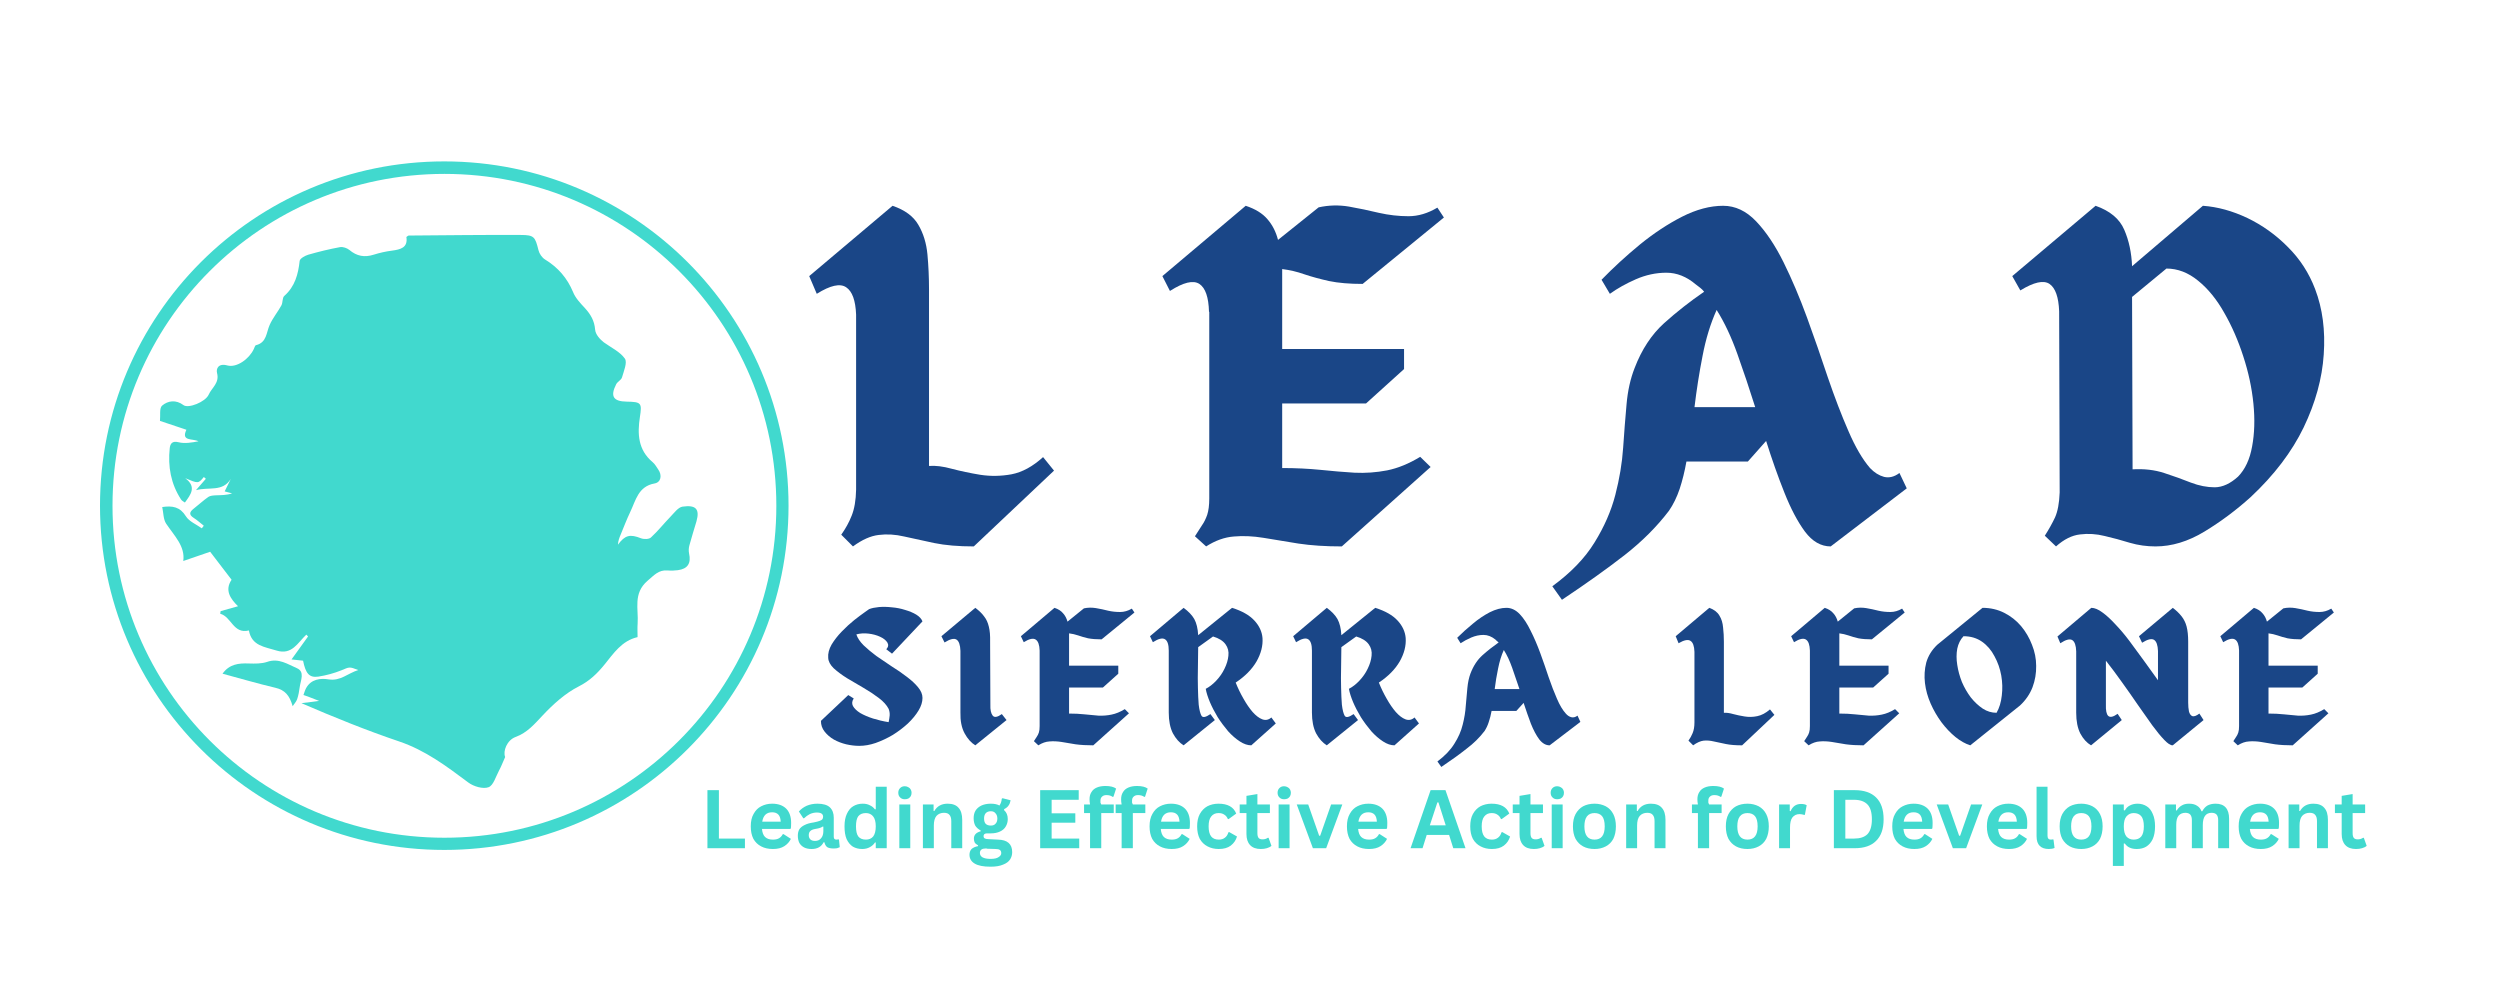<svg xmlns="http://www.w3.org/2000/svg" xmlns:xlink="http://www.w3.org/1999/xlink" width="200" zoomAndPan="magnify" viewBox="0 0 150 60" height="80" preserveAspectRatio="xMidYMid meet" version="1.2"><defs><clipPath id="be136e4dd9"><path d="M 9.531 14.086 L 42 14.086 L 42 47.41 L 9.531 47.41 Z M 9.531 14.086"></path></clipPath><clipPath id="e66ec25bf7"><path d="M 6 9.684 L 47.312 9.684 L 47.312 50.996 L 6 50.996 Z M 6 9.684"></path></clipPath><clipPath id="398dc5f4d5"><path d="M 26.656 9.684 C 15.246 9.684 6 18.93 6 30.34 C 6 41.746 15.246 50.996 26.656 50.996 C 38.062 50.996 47.312 41.746 47.312 30.34 C 47.312 18.93 38.062 9.684 26.656 9.684 Z M 26.656 9.684"></path></clipPath></defs><g id="e7e5cf2bd7"><g clip-rule="nonzero" clip-path="url(#be136e4dd9)"><path style="stroke:none;fill-rule:nonzero;fill:#41d9ce;fill-opacity:1;" d="M 18.184 39.641 L 17.492 39.566 L 18.484 38.188 L 18.379 38.078 C 17.863 38.562 17.516 39.324 16.586 39.031 C 15.879 38.809 15.102 38.758 14.934 37.828 C 13.996 38.059 13.887 37 13.211 36.824 C 13.219 36.773 13.227 36.719 13.238 36.668 L 14.281 36.375 C 13.836 35.938 13.461 35.422 13.895 34.785 C 13.496 34.266 13.117 33.77 12.609 33.105 L 10.996 33.66 C 11.121 32.781 10.461 32.152 9.973 31.426 C 9.793 31.16 9.809 30.762 9.734 30.422 C 10.348 30.332 10.805 30.41 11.156 30.98 C 11.352 31.293 11.785 31.465 12.109 31.699 L 12.227 31.543 C 12.027 31.387 11.84 31.211 11.629 31.078 C 11.324 30.887 11.363 30.723 11.617 30.523 C 11.914 30.293 12.191 30.031 12.5 29.816 C 12.621 29.734 12.805 29.727 12.961 29.719 C 13.277 29.707 13.598 29.715 13.926 29.602 L 13.48 29.484 L 13.848 28.734 C 13.348 29.535 12.547 29.199 11.758 29.41 L 12.352 28.727 L 12.23 28.621 C 11.898 29.02 11.898 29.02 11.113 28.691 C 11.812 29.211 11.449 29.668 11.094 30.152 C 11.023 30.098 10.914 30.051 10.863 29.969 C 10.25 29.027 10.066 27.988 10.184 26.891 C 10.215 26.621 10.332 26.438 10.715 26.535 C 11.086 26.629 11.5 26.555 11.91 26.477 C 11.551 26.297 10.848 26.496 11.184 25.785 L 9.598 25.254 C 9.633 24.945 9.551 24.484 9.727 24.336 C 10.078 24.039 10.555 23.965 11.012 24.309 C 11.297 24.523 12.324 24.121 12.523 23.676 C 12.703 23.266 13.18 22.98 13.023 22.383 C 12.957 22.129 13.098 21.777 13.637 21.926 C 14.207 22.082 14.961 21.527 15.23 20.938 C 15.27 20.859 15.301 20.723 15.359 20.711 C 16.012 20.551 15.973 19.953 16.18 19.496 C 16.363 19.082 16.664 18.723 16.883 18.324 C 16.977 18.152 16.93 17.863 17.059 17.754 C 17.699 17.188 17.891 16.457 17.98 15.652 C 18 15.508 18.301 15.34 18.5 15.281 C 19.125 15.102 19.762 14.945 20.402 14.828 C 20.578 14.797 20.82 14.883 20.961 14.996 C 21.406 15.371 21.871 15.457 22.422 15.281 C 22.781 15.168 23.145 15.086 23.516 15.039 C 24.031 14.969 24.484 14.863 24.383 14.219 C 24.457 14.172 24.484 14.137 24.516 14.133 C 26.758 14.117 29.004 14.086 31.246 14.098 C 32.055 14.098 32.109 14.215 32.309 15.012 C 32.359 15.223 32.523 15.461 32.703 15.57 C 33.484 16.047 34.035 16.684 34.387 17.531 C 34.531 17.887 34.824 18.195 35.094 18.484 C 35.434 18.859 35.664 19.238 35.707 19.773 C 35.73 20.074 36 20.359 36.227 20.539 C 36.664 20.855 37.199 21.102 37.492 21.516 C 37.652 21.746 37.426 22.27 37.32 22.645 C 37.273 22.805 37.047 22.898 36.969 23.059 C 36.602 23.781 36.797 24.086 37.605 24.098 C 38.484 24.113 38.523 24.18 38.395 25.016 C 38.238 26.027 38.281 26.996 39.156 27.727 C 39.297 27.844 39.391 28.02 39.496 28.172 C 39.738 28.516 39.66 28.941 39.273 29.008 C 38.289 29.184 38.148 30.027 37.812 30.723 C 37.602 31.164 37.426 31.625 37.238 32.082 C 37.156 32.273 37.086 32.465 37.078 32.68 C 37.5 32.105 37.801 32.035 38.461 32.297 C 38.633 32.363 38.938 32.359 39.055 32.25 C 39.477 31.863 39.832 31.41 40.23 31 C 40.453 30.773 40.688 30.438 40.953 30.398 C 41.746 30.285 41.996 30.535 41.789 31.277 C 41.648 31.762 41.492 32.238 41.363 32.723 C 41.32 32.883 41.312 33.047 41.344 33.207 C 41.477 33.793 41.266 34.133 40.672 34.211 C 40.469 34.238 40.262 34.246 40.059 34.227 C 39.516 34.18 39.246 34.516 38.855 34.844 C 37.969 35.605 38.32 36.535 38.258 37.414 C 38.238 37.676 38.254 37.938 38.254 38.227 C 37.305 38.445 36.816 39.203 36.266 39.879 C 35.832 40.41 35.383 40.852 34.727 41.184 C 33.918 41.594 33.195 42.25 32.562 42.922 C 32.07 43.445 31.637 43.961 30.934 44.219 C 30.414 44.41 30.168 45.07 30.309 45.422 C 30.16 45.754 30.07 46 29.945 46.227 C 29.75 46.586 29.605 47.133 29.309 47.234 C 28.977 47.355 28.418 47.188 28.102 46.953 C 26.797 45.977 25.52 45.016 23.941 44.484 C 21.98 43.82 20.059 43.043 18.086 42.191 L 19.148 42.055 C 18.969 41.984 18.781 41.91 18.598 41.84 C 18.469 41.793 18.336 41.746 18.207 41.699 C 18.258 41.566 18.293 41.426 18.359 41.301 C 18.656 40.742 19.23 40.684 19.715 40.762 C 20.43 40.879 20.855 40.402 21.496 40.203 C 20.945 39.984 20.961 40.023 20.492 40.215 C 20.039 40.398 19.574 40.523 19.094 40.598 C 18.555 40.672 18.34 40.414 18.184 39.641 Z M 18.184 39.641"></path></g><path style="stroke:none;fill-rule:nonzero;fill:#41d9ce;fill-opacity:1;" d="M 17.559 42.371 C 17.375 41.719 17.09 41.398 16.52 41.266 C 15.457 41.016 14.414 40.707 13.352 40.422 C 13.758 39.848 14.316 39.785 14.93 39.809 C 15.297 39.82 15.695 39.828 16.035 39.711 C 16.727 39.469 17.266 39.859 17.812 40.09 C 18.305 40.301 18.039 40.82 17.984 41.219 C 17.949 41.469 17.91 41.719 17.828 41.953 C 17.777 42.105 17.648 42.234 17.559 42.371 Z M 17.559 42.371"></path><g clip-rule="nonzero" clip-path="url(#e66ec25bf7)"><g clip-rule="nonzero" clip-path="url(#398dc5f4d5)"><path style="fill:none;stroke-width:3.556;stroke-linecap:butt;stroke-linejoin:miter;stroke:#41d9ce;stroke-opacity:1;stroke-miterlimit:4;" d="M 48.97 0.001 C 21.92 0.001 0 21.921 0 48.971 C 0 76.012 21.92 97.941 48.97 97.941 C 76.011 97.941 97.94 76.012 97.94 48.971 C 97.94 21.921 76.011 0.001 48.97 0.001 Z M 48.97 0.001" transform="matrix(0.422,0,0,0.422,6,9.683)"></path></g></g><g style="fill:#1a4687;fill-opacity:1;"><g transform="translate(49.225, 32.785)"><path style="stroke:none" d="M 13.359 -5.359 L 14.016 -4.547 L 9.203 0 C 8.285 0 7.492 -0.066 6.828 -0.203 C 6.16 -0.348 5.562 -0.477 5.031 -0.594 C 4.5 -0.719 3.988 -0.75 3.5 -0.688 C 3.02 -0.633 2.504 -0.406 1.953 0 L 1.25 -0.703 C 1.508 -1.066 1.719 -1.445 1.875 -1.844 C 2.039 -2.25 2.129 -2.77 2.141 -3.406 L 2.141 -13.906 C 2.109 -14.758 1.91 -15.305 1.547 -15.547 C 1.18 -15.797 0.594 -15.664 -0.219 -15.156 L -0.672 -16.219 L 4.328 -20.438 C 5.066 -20.188 5.582 -19.805 5.875 -19.297 C 6.176 -18.785 6.359 -18.191 6.422 -17.516 C 6.484 -16.836 6.516 -16.141 6.516 -15.422 L 6.516 -4.828 C 6.91 -4.859 7.367 -4.801 7.891 -4.656 C 8.41 -4.52 8.977 -4.398 9.594 -4.297 C 10.207 -4.203 10.832 -4.211 11.469 -4.328 C 12.113 -4.453 12.742 -4.797 13.359 -5.359 Z M 13.359 -5.359"></path></g></g><g style="fill:#1a4687;fill-opacity:1;"><g transform="translate(70.415, 32.785)"><path style="stroke:none" d="M 6.516 -4.703 C 7.336 -4.703 8.102 -4.664 8.812 -4.594 C 9.531 -4.52 10.211 -4.461 10.859 -4.422 C 11.516 -4.391 12.164 -4.438 12.812 -4.562 C 13.469 -4.695 14.129 -4.969 14.797 -5.375 L 15.422 -4.766 L 10.094 0 C 9.125 0 8.254 -0.055 7.484 -0.172 C 6.711 -0.297 6.016 -0.41 5.391 -0.516 C 4.766 -0.617 4.172 -0.645 3.609 -0.594 C 3.055 -0.551 2.504 -0.352 1.953 0 L 1.281 -0.609 C 1.445 -0.867 1.586 -1.086 1.703 -1.266 C 1.828 -1.441 1.93 -1.648 2.016 -1.891 C 2.098 -2.141 2.141 -2.469 2.141 -2.875 L 2.141 -14.078 L 2.125 -14.078 C 2.102 -14.953 1.91 -15.508 1.547 -15.75 C 1.18 -15.988 0.594 -15.848 -0.219 -15.328 L -0.672 -16.219 L 4.328 -20.438 C 4.898 -20.25 5.332 -19.984 5.625 -19.641 C 5.926 -19.297 6.141 -18.879 6.266 -18.391 L 8.703 -20.344 C 9.305 -20.477 9.91 -20.492 10.516 -20.391 C 11.117 -20.285 11.719 -20.16 12.312 -20.016 C 12.914 -19.879 13.508 -19.812 14.094 -19.812 C 14.676 -19.812 15.254 -19.984 15.828 -20.328 L 16.219 -19.734 L 11.344 -15.75 C 10.562 -15.75 9.891 -15.805 9.328 -15.922 C 8.773 -16.047 8.281 -16.18 7.844 -16.328 C 7.406 -16.484 6.961 -16.586 6.516 -16.641 L 6.516 -11.844 L 13.828 -11.844 L 13.828 -10.641 L 11.547 -8.578 L 6.516 -8.578 Z M 6.516 -4.703"></path></g></g><g style="fill:#1a4687;fill-opacity:1;"><g transform="translate(93.639, 32.785)"><path style="stroke:none" d="M 20.328 -4.406 L 20.766 -3.484 L 16.203 0 C 15.617 0 15.102 -0.297 14.656 -0.891 C 14.219 -1.484 13.805 -2.266 13.422 -3.234 C 13.035 -4.203 12.672 -5.234 12.328 -6.328 L 11.234 -5.094 L 7.547 -5.094 C 7.441 -4.5 7.305 -3.953 7.141 -3.453 C 6.973 -2.953 6.758 -2.516 6.5 -2.141 C 5.77 -1.18 4.883 -0.297 3.844 0.516 C 2.801 1.328 1.547 2.223 0.078 3.203 L -0.5 2.391 C 0.613 1.578 1.457 0.703 2.031 -0.234 C 2.613 -1.172 3.031 -2.125 3.281 -3.094 C 3.531 -4.062 3.688 -5.004 3.75 -5.922 C 3.812 -6.836 3.879 -7.703 3.953 -8.516 C 4.023 -9.336 4.188 -10.066 4.438 -10.703 C 4.863 -11.816 5.453 -12.711 6.203 -13.391 C 6.953 -14.066 7.754 -14.695 8.609 -15.281 C 8.535 -15.375 8.457 -15.453 8.375 -15.516 C 8.289 -15.578 8.203 -15.645 8.109 -15.719 C 7.555 -16.188 6.969 -16.422 6.344 -16.422 C 5.719 -16.422 5.109 -16.289 4.516 -16.031 C 3.922 -15.77 3.398 -15.477 2.953 -15.156 L 2.453 -16 C 3.16 -16.727 3.926 -17.43 4.75 -18.109 C 5.582 -18.785 6.426 -19.344 7.281 -19.781 C 8.145 -20.219 8.969 -20.438 9.75 -20.438 C 10.477 -20.438 11.141 -20.125 11.734 -19.5 C 12.328 -18.875 12.875 -18.055 13.375 -17.047 C 13.875 -16.035 14.344 -14.93 14.781 -13.734 C 15.219 -12.535 15.633 -11.336 16.031 -10.141 C 16.438 -8.953 16.848 -7.879 17.266 -6.922 C 17.68 -5.961 18.113 -5.223 18.562 -4.703 C 18.82 -4.43 19.102 -4.254 19.406 -4.172 C 19.719 -4.098 20.023 -4.176 20.328 -4.406 Z M 8.031 -8.359 L 11.672 -8.359 C 11.328 -9.453 10.973 -10.508 10.609 -11.531 C 10.242 -12.562 9.828 -13.445 9.359 -14.188 C 8.992 -13.375 8.711 -12.457 8.516 -11.438 C 8.316 -10.426 8.156 -9.398 8.031 -8.359 Z M 8.031 -8.359"></path></g></g><g style="fill:#1a4687;fill-opacity:1;"><g transform="translate(121.408, 32.785)"><path style="stroke:none" d="M 17.5 -15.438 C 17.945 -14.27 18.117 -12.961 18.016 -11.516 C 17.922 -10.078 17.52 -8.617 16.812 -7.141 C 16.102 -5.672 15.039 -4.273 13.625 -2.953 C 12.758 -2.172 11.836 -1.484 10.859 -0.891 C 9.879 -0.297 8.898 0 7.922 0 C 7.398 0 6.883 -0.07 6.375 -0.219 C 5.875 -0.375 5.375 -0.508 4.875 -0.625 C 4.375 -0.75 3.879 -0.781 3.391 -0.719 C 2.91 -0.664 2.43 -0.426 1.953 0 L 1.281 -0.641 C 1.52 -1.016 1.723 -1.379 1.891 -1.734 C 2.055 -2.098 2.148 -2.598 2.172 -3.234 L 2.141 -14.109 C 2.109 -14.961 1.914 -15.508 1.562 -15.75 C 1.207 -15.988 0.625 -15.859 -0.188 -15.359 L -0.672 -16.219 L 4.328 -20.438 C 5.191 -20.133 5.766 -19.656 6.047 -19 C 6.328 -18.352 6.484 -17.625 6.516 -16.812 L 10.766 -20.438 C 11.648 -20.375 12.539 -20.129 13.438 -19.703 C 14.332 -19.273 15.141 -18.695 15.859 -17.969 C 16.586 -17.25 17.133 -16.406 17.5 -15.438 Z M 12.875 -4.188 C 13.301 -4.625 13.582 -5.227 13.719 -6 C 13.863 -6.77 13.891 -7.625 13.797 -8.562 C 13.703 -9.508 13.5 -10.457 13.188 -11.406 C 12.883 -12.352 12.504 -13.223 12.047 -14.016 C 11.598 -14.816 11.078 -15.457 10.484 -15.938 C 9.891 -16.426 9.254 -16.672 8.578 -16.672 L 6.516 -14.969 L 6.547 -4.625 C 7.234 -4.664 7.863 -4.594 8.438 -4.406 C 9.02 -4.219 9.555 -4.023 10.047 -3.828 C 10.535 -3.641 11.016 -3.547 11.484 -3.547 C 11.953 -3.555 12.414 -3.77 12.875 -4.188 Z M 12.875 -4.188"></path></g></g><g style="fill:#1a4687;fill-opacity:1;"><g transform="translate(147.649, 32.785)"><path style="stroke:none" d=""></path></g></g><g style="fill:#1a4687;fill-opacity:1;"><g transform="translate(49.115, 44.72)"><path style="stroke:none" d="M 2.266 -6.656 C 2.336 -6.438 2.484 -6.219 2.703 -6 C 2.922 -5.789 3.176 -5.578 3.469 -5.359 C 3.77 -5.148 4.078 -4.941 4.391 -4.734 C 4.711 -4.535 5.016 -4.328 5.297 -4.109 C 5.578 -3.898 5.801 -3.691 5.969 -3.484 C 6.145 -3.273 6.234 -3.062 6.234 -2.844 C 6.234 -2.602 6.156 -2.352 6 -2.094 C 5.844 -1.832 5.629 -1.57 5.359 -1.312 C 5.086 -1.062 4.785 -0.832 4.453 -0.625 C 4.117 -0.426 3.773 -0.266 3.422 -0.141 C 3.078 -0.023 2.75 0.031 2.438 0.031 C 2.188 0.031 1.926 0 1.656 -0.062 C 1.395 -0.125 1.148 -0.219 0.922 -0.344 C 0.691 -0.477 0.504 -0.641 0.359 -0.828 C 0.211 -1.016 0.141 -1.227 0.141 -1.469 L 1.781 -3.016 L 2.109 -2.812 C 2.004 -2.656 1.988 -2.504 2.062 -2.359 C 2.145 -2.211 2.289 -2.07 2.5 -1.938 C 2.719 -1.812 2.973 -1.703 3.266 -1.609 C 3.566 -1.516 3.879 -1.441 4.203 -1.391 C 4.234 -1.535 4.254 -1.672 4.266 -1.797 C 4.273 -1.93 4.254 -2.062 4.203 -2.188 C 4.086 -2.414 3.891 -2.633 3.609 -2.844 C 3.336 -3.051 3.031 -3.254 2.688 -3.453 C 2.352 -3.648 2.023 -3.844 1.703 -4.031 C 1.391 -4.227 1.125 -4.426 0.906 -4.625 C 0.695 -4.832 0.586 -5.039 0.578 -5.25 C 0.555 -5.508 0.625 -5.773 0.781 -6.047 C 0.945 -6.316 1.148 -6.578 1.391 -6.828 C 1.641 -7.086 1.891 -7.316 2.141 -7.516 C 2.391 -7.711 2.598 -7.867 2.766 -7.984 C 2.941 -8.109 3.031 -8.172 3.031 -8.172 C 3.188 -8.234 3.383 -8.273 3.625 -8.297 C 3.863 -8.316 4.117 -8.312 4.391 -8.281 C 4.672 -8.258 4.938 -8.207 5.188 -8.125 C 5.445 -8.051 5.672 -7.957 5.859 -7.844 C 6.047 -7.727 6.172 -7.594 6.234 -7.438 L 4.406 -5.5 L 4.062 -5.766 C 4.188 -5.898 4.207 -6.035 4.125 -6.172 C 4.039 -6.305 3.895 -6.422 3.688 -6.516 C 3.488 -6.609 3.258 -6.672 3 -6.703 C 2.738 -6.734 2.492 -6.719 2.266 -6.656 Z M 2.266 -6.656"></path></g></g><g style="fill:#1a4687;fill-opacity:1;"><g transform="translate(56.751, 44.72)"><path style="stroke:none" d="M 3.359 -1.875 L 3.641 -1.516 L 1.766 0 C 1.516 -0.156 1.301 -0.395 1.125 -0.719 C 0.945 -1.051 0.863 -1.469 0.875 -1.969 L 0.875 -5.672 C 0.863 -6.023 0.785 -6.25 0.641 -6.344 C 0.492 -6.438 0.254 -6.379 -0.078 -6.172 L -0.266 -6.547 L 1.766 -8.25 C 1.992 -8.082 2.172 -7.91 2.297 -7.734 C 2.43 -7.566 2.523 -7.363 2.578 -7.125 C 2.641 -6.883 2.664 -6.582 2.656 -6.219 L 2.672 -2.438 C 2.66 -2.133 2.707 -1.914 2.812 -1.781 C 2.914 -1.656 3.098 -1.688 3.359 -1.875 Z M 3.359 -1.875"></path></g></g><g style="fill:#1a4687;fill-opacity:1;"><g transform="translate(61.519, 44.72)"><path style="stroke:none" d="M 2.625 -1.906 C 2.957 -1.906 3.27 -1.891 3.562 -1.859 C 3.852 -1.828 4.129 -1.801 4.391 -1.781 C 4.648 -1.77 4.91 -1.789 5.172 -1.844 C 5.43 -1.895 5.695 -2.004 5.969 -2.172 L 6.219 -1.922 L 4.078 0 C 3.68 0 3.328 -0.02 3.016 -0.062 C 2.703 -0.113 2.422 -0.16 2.172 -0.203 C 1.922 -0.242 1.68 -0.254 1.453 -0.234 C 1.234 -0.223 1.008 -0.145 0.781 0 L 0.516 -0.25 C 0.586 -0.352 0.645 -0.441 0.688 -0.516 C 0.738 -0.586 0.781 -0.672 0.812 -0.766 C 0.844 -0.859 0.859 -0.988 0.859 -1.156 L 0.859 -5.688 C 0.848 -6.031 0.77 -6.25 0.625 -6.344 C 0.477 -6.445 0.238 -6.395 -0.094 -6.188 L -0.266 -6.547 L 1.75 -8.25 C 1.977 -8.176 2.148 -8.066 2.266 -7.922 C 2.391 -7.785 2.477 -7.617 2.531 -7.422 L 3.516 -8.219 C 3.754 -8.27 3.992 -8.273 4.234 -8.234 C 4.484 -8.191 4.727 -8.141 4.969 -8.078 C 5.207 -8.023 5.445 -8 5.688 -8 C 5.926 -8 6.16 -8.066 6.391 -8.203 L 6.547 -7.969 L 4.578 -6.359 C 4.266 -6.359 3.992 -6.379 3.766 -6.422 C 3.547 -6.473 3.348 -6.531 3.172 -6.594 C 2.992 -6.656 2.812 -6.695 2.625 -6.719 L 2.625 -4.781 L 5.578 -4.781 L 5.578 -4.297 L 4.656 -3.469 L 2.625 -3.469 Z M 2.625 -1.906"></path></g></g><g style="fill:#1a4687;fill-opacity:1;"><g transform="translate(69.266, 44.72)"><path style="stroke:none" d="M 7.016 -1.672 L 7.281 -1.312 L 5.812 0 C 5.594 0 5.363 -0.078 5.125 -0.234 C 4.883 -0.391 4.648 -0.594 4.422 -0.844 C 4.203 -1.102 3.992 -1.383 3.797 -1.688 C 3.609 -2 3.453 -2.301 3.328 -2.594 C 3.203 -2.895 3.117 -3.16 3.078 -3.391 C 3.297 -3.504 3.504 -3.664 3.703 -3.875 C 3.91 -4.094 4.078 -4.332 4.203 -4.594 C 4.336 -4.863 4.414 -5.125 4.438 -5.375 C 4.469 -5.633 4.41 -5.863 4.266 -6.062 C 4.117 -6.27 3.867 -6.426 3.516 -6.531 L 2.625 -5.891 C 2.625 -5.504 2.617 -5.098 2.609 -4.672 C 2.598 -4.242 2.598 -3.836 2.609 -3.453 C 2.617 -3.066 2.633 -2.727 2.656 -2.438 C 2.695 -2.113 2.754 -1.891 2.828 -1.766 C 2.91 -1.648 3.086 -1.688 3.359 -1.875 L 3.625 -1.516 L 1.75 0 C 1.5 -0.156 1.285 -0.395 1.109 -0.719 C 0.941 -1.051 0.859 -1.469 0.859 -1.969 L 0.859 -5.688 C 0.859 -6.039 0.785 -6.266 0.641 -6.359 C 0.492 -6.461 0.25 -6.406 -0.094 -6.188 L -0.266 -6.547 L 1.75 -8.25 C 2.039 -8.039 2.254 -7.816 2.391 -7.578 C 2.523 -7.336 2.602 -7.016 2.625 -6.609 L 4.656 -8.25 C 5.258 -8.062 5.707 -7.805 6 -7.484 C 6.289 -7.172 6.453 -6.82 6.484 -6.438 C 6.516 -5.977 6.395 -5.508 6.125 -5.031 C 5.852 -4.562 5.438 -4.141 4.875 -3.766 C 5.008 -3.43 5.164 -3.109 5.344 -2.797 C 5.52 -2.484 5.703 -2.219 5.891 -2 C 6.086 -1.781 6.281 -1.633 6.469 -1.562 C 6.664 -1.488 6.848 -1.523 7.016 -1.672 Z M 7.016 -1.672"></path></g></g><g style="fill:#1a4687;fill-opacity:1;"><g transform="translate(77.857, 44.72)"><path style="stroke:none" d="M 7.016 -1.672 L 7.281 -1.312 L 5.812 0 C 5.594 0 5.363 -0.078 5.125 -0.234 C 4.883 -0.391 4.648 -0.594 4.422 -0.844 C 4.203 -1.102 3.992 -1.383 3.797 -1.688 C 3.609 -2 3.453 -2.301 3.328 -2.594 C 3.203 -2.895 3.117 -3.16 3.078 -3.391 C 3.297 -3.504 3.504 -3.664 3.703 -3.875 C 3.91 -4.094 4.078 -4.332 4.203 -4.594 C 4.336 -4.863 4.414 -5.125 4.438 -5.375 C 4.469 -5.633 4.41 -5.863 4.266 -6.062 C 4.117 -6.27 3.867 -6.426 3.516 -6.531 L 2.625 -5.891 C 2.625 -5.504 2.617 -5.098 2.609 -4.672 C 2.598 -4.242 2.598 -3.836 2.609 -3.453 C 2.617 -3.066 2.633 -2.727 2.656 -2.438 C 2.695 -2.113 2.754 -1.891 2.828 -1.766 C 2.91 -1.648 3.086 -1.688 3.359 -1.875 L 3.625 -1.516 L 1.75 0 C 1.5 -0.156 1.285 -0.395 1.109 -0.719 C 0.941 -1.051 0.859 -1.469 0.859 -1.969 L 0.859 -5.688 C 0.859 -6.039 0.785 -6.266 0.641 -6.359 C 0.492 -6.461 0.25 -6.406 -0.094 -6.188 L -0.266 -6.547 L 1.75 -8.25 C 2.039 -8.039 2.254 -7.816 2.391 -7.578 C 2.523 -7.336 2.602 -7.016 2.625 -6.609 L 4.656 -8.25 C 5.258 -8.062 5.707 -7.805 6 -7.484 C 6.289 -7.172 6.453 -6.82 6.484 -6.438 C 6.516 -5.977 6.395 -5.508 6.125 -5.031 C 5.852 -4.562 5.438 -4.141 4.875 -3.766 C 5.008 -3.43 5.164 -3.109 5.344 -2.797 C 5.52 -2.484 5.703 -2.219 5.891 -2 C 6.086 -1.781 6.281 -1.633 6.469 -1.562 C 6.664 -1.488 6.848 -1.523 7.016 -1.672 Z M 7.016 -1.672"></path></g></g><g style="fill:#1a4687;fill-opacity:1;"><g transform="translate(86.448, 44.72)"><path style="stroke:none" d="M 8.203 -1.781 L 8.375 -1.406 L 6.531 0 C 6.301 0 6.094 -0.117 5.906 -0.359 C 5.727 -0.598 5.562 -0.91 5.406 -1.297 C 5.258 -1.691 5.113 -2.109 4.969 -2.547 L 4.531 -2.062 L 3.047 -2.062 C 3.004 -1.82 2.945 -1.598 2.875 -1.391 C 2.812 -1.191 2.727 -1.016 2.625 -0.859 C 2.332 -0.473 1.973 -0.117 1.547 0.203 C 1.129 0.535 0.625 0.898 0.031 1.297 L -0.203 0.969 C 0.242 0.633 0.582 0.281 0.812 -0.094 C 1.051 -0.469 1.219 -0.848 1.312 -1.234 C 1.414 -1.629 1.477 -2.016 1.5 -2.391 C 1.531 -2.766 1.562 -3.113 1.594 -3.438 C 1.625 -3.77 1.688 -4.062 1.781 -4.312 C 1.957 -4.77 2.195 -5.133 2.5 -5.406 C 2.801 -5.676 3.125 -5.93 3.469 -6.172 C 3.445 -6.203 3.414 -6.227 3.375 -6.25 C 3.344 -6.281 3.312 -6.312 3.281 -6.344 C 3.051 -6.531 2.812 -6.625 2.562 -6.625 C 2.312 -6.625 2.066 -6.57 1.828 -6.469 C 1.586 -6.363 1.375 -6.25 1.188 -6.125 L 0.984 -6.453 C 1.273 -6.742 1.586 -7.023 1.922 -7.297 C 2.254 -7.578 2.594 -7.805 2.938 -7.984 C 3.289 -8.16 3.625 -8.25 3.938 -8.25 C 4.227 -8.25 4.492 -8.125 4.734 -7.875 C 4.973 -7.625 5.191 -7.289 5.391 -6.875 C 5.598 -6.469 5.789 -6.02 5.969 -5.531 C 6.145 -5.051 6.312 -4.57 6.469 -4.094 C 6.633 -3.613 6.801 -3.18 6.969 -2.797 C 7.133 -2.41 7.312 -2.113 7.5 -1.906 C 7.602 -1.789 7.711 -1.719 7.828 -1.688 C 7.953 -1.656 8.078 -1.688 8.203 -1.781 Z M 3.234 -3.375 L 4.719 -3.375 C 4.57 -3.812 4.426 -4.238 4.281 -4.656 C 4.133 -5.07 3.969 -5.426 3.781 -5.719 C 3.633 -5.395 3.52 -5.023 3.438 -4.609 C 3.352 -4.203 3.285 -3.789 3.234 -3.375 Z M 3.234 -3.375"></path></g></g><g style="fill:#1a4687;fill-opacity:1;"><g transform="translate(96.028, 44.72)"><path style="stroke:none" d=""></path></g></g><g style="fill:#1a4687;fill-opacity:1;"><g transform="translate(100.808, 44.72)"><path style="stroke:none" d="M 5.391 -2.156 L 5.656 -1.828 L 3.719 0 C 3.344 0 3.02 -0.023 2.75 -0.078 C 2.477 -0.141 2.234 -0.191 2.016 -0.234 C 1.805 -0.285 1.602 -0.301 1.406 -0.281 C 1.219 -0.258 1.008 -0.164 0.781 0 L 0.5 -0.281 C 0.602 -0.426 0.688 -0.578 0.75 -0.734 C 0.82 -0.898 0.859 -1.113 0.859 -1.375 L 0.859 -5.609 C 0.848 -5.953 0.77 -6.172 0.625 -6.266 C 0.477 -6.367 0.238 -6.32 -0.094 -6.125 L -0.266 -6.547 L 1.75 -8.25 C 2.039 -8.145 2.242 -7.988 2.359 -7.781 C 2.484 -7.582 2.555 -7.344 2.578 -7.062 C 2.609 -6.789 2.625 -6.508 2.625 -6.219 L 2.625 -1.953 C 2.789 -1.961 2.977 -1.938 3.188 -1.875 C 3.395 -1.82 3.617 -1.773 3.859 -1.734 C 4.109 -1.691 4.363 -1.695 4.625 -1.75 C 4.883 -1.801 5.141 -1.938 5.391 -2.156 Z M 5.391 -2.156"></path></g></g><g style="fill:#1a4687;fill-opacity:1;"><g transform="translate(107.735, 44.72)"><path style="stroke:none" d="M 2.625 -1.906 C 2.957 -1.906 3.27 -1.891 3.562 -1.859 C 3.852 -1.828 4.129 -1.801 4.391 -1.781 C 4.648 -1.77 4.91 -1.789 5.172 -1.844 C 5.43 -1.895 5.695 -2.004 5.969 -2.172 L 6.219 -1.922 L 4.078 0 C 3.68 0 3.328 -0.02 3.016 -0.062 C 2.703 -0.113 2.422 -0.16 2.172 -0.203 C 1.922 -0.242 1.68 -0.254 1.453 -0.234 C 1.234 -0.223 1.008 -0.145 0.781 0 L 0.516 -0.25 C 0.586 -0.352 0.645 -0.441 0.688 -0.516 C 0.738 -0.586 0.781 -0.672 0.812 -0.766 C 0.844 -0.859 0.859 -0.988 0.859 -1.156 L 0.859 -5.688 C 0.848 -6.031 0.77 -6.25 0.625 -6.344 C 0.477 -6.445 0.238 -6.395 -0.094 -6.188 L -0.266 -6.547 L 1.75 -8.25 C 1.977 -8.176 2.148 -8.066 2.266 -7.922 C 2.391 -7.785 2.477 -7.617 2.531 -7.422 L 3.516 -8.219 C 3.754 -8.27 3.992 -8.273 4.234 -8.234 C 4.484 -8.191 4.727 -8.141 4.969 -8.078 C 5.207 -8.023 5.445 -8 5.688 -8 C 5.926 -8 6.16 -8.066 6.391 -8.203 L 6.547 -7.969 L 4.578 -6.359 C 4.266 -6.359 3.992 -6.379 3.766 -6.422 C 3.547 -6.473 3.348 -6.531 3.172 -6.594 C 2.992 -6.656 2.812 -6.695 2.625 -6.719 L 2.625 -4.781 L 5.578 -4.781 L 5.578 -4.297 L 4.656 -3.469 L 2.625 -3.469 Z M 2.625 -1.906"></path></g></g><g style="fill:#1a4687;fill-opacity:1;"><g transform="translate(115.482, 44.72)"><path style="stroke:none" d="M 3.469 -8.25 C 3.945 -8.25 4.379 -8.148 4.766 -7.953 C 5.16 -7.754 5.5 -7.488 5.781 -7.156 C 6.062 -6.82 6.281 -6.445 6.438 -6.031 C 6.602 -5.625 6.688 -5.203 6.688 -4.766 C 6.695 -4.328 6.625 -3.898 6.469 -3.484 C 6.312 -3.078 6.062 -2.711 5.719 -2.391 L 2.734 0 C 2.441 -0.094 2.145 -0.258 1.844 -0.5 C 1.539 -0.75 1.258 -1.047 1 -1.391 C 0.75 -1.734 0.535 -2.102 0.359 -2.5 C 0.18 -2.906 0.066 -3.316 0.016 -3.734 C -0.035 -4.16 -0.008 -4.57 0.094 -4.969 C 0.207 -5.363 0.426 -5.719 0.75 -6.031 Z M 4.312 -1.953 C 4.477 -2.242 4.582 -2.586 4.625 -2.984 C 4.676 -3.379 4.664 -3.781 4.594 -4.188 C 4.52 -4.602 4.383 -4.988 4.188 -5.344 C 4 -5.707 3.75 -6 3.438 -6.219 C 3.125 -6.438 2.754 -6.547 2.328 -6.547 C 2.141 -6.348 2.016 -6.098 1.953 -5.797 C 1.898 -5.492 1.898 -5.172 1.953 -4.828 C 2.004 -4.484 2.098 -4.141 2.234 -3.797 C 2.379 -3.461 2.555 -3.156 2.766 -2.875 C 2.984 -2.602 3.223 -2.379 3.484 -2.203 C 3.742 -2.035 4.02 -1.953 4.312 -1.953 Z M 4.312 -1.953"></path></g></g><g style="fill:#1a4687;fill-opacity:1;"><g transform="translate(123.713, 44.72)"><path style="stroke:none" d="M 8.5 -1.516 L 6.672 -0.016 L 6.641 0 C 6.516 0 6.348 -0.109 6.141 -0.328 C 5.93 -0.547 5.691 -0.836 5.422 -1.203 C 5.16 -1.566 4.875 -1.973 4.562 -2.422 C 4.258 -2.867 3.941 -3.32 3.609 -3.781 C 3.285 -4.238 2.961 -4.672 2.641 -5.078 L 2.641 -2.438 C 2.629 -2.094 2.676 -1.867 2.781 -1.766 C 2.895 -1.66 3.082 -1.703 3.344 -1.891 L 3.594 -1.516 L 1.75 0 C 1.5 -0.145 1.285 -0.379 1.109 -0.703 C 0.941 -1.035 0.859 -1.453 0.859 -1.953 L 0.859 -5.641 C 0.848 -5.992 0.77 -6.219 0.625 -6.312 C 0.477 -6.406 0.238 -6.344 -0.094 -6.125 L -0.266 -6.531 L 1.766 -8.25 C 1.961 -8.25 2.188 -8.156 2.438 -7.969 C 2.688 -7.789 2.945 -7.551 3.219 -7.25 C 3.5 -6.957 3.781 -6.625 4.062 -6.25 C 4.344 -5.875 4.629 -5.484 4.922 -5.078 C 5.211 -4.68 5.492 -4.289 5.766 -3.906 L 5.766 -5.656 C 5.754 -6.008 5.676 -6.234 5.531 -6.328 C 5.383 -6.422 5.145 -6.363 4.812 -6.156 L 4.625 -6.547 L 6.656 -8.25 C 6.875 -8.082 7.051 -7.91 7.188 -7.734 C 7.32 -7.566 7.422 -7.363 7.484 -7.125 C 7.547 -6.883 7.578 -6.582 7.578 -6.219 L 7.578 -2.562 C 7.578 -2.363 7.594 -2.188 7.625 -2.031 C 7.664 -1.883 7.734 -1.789 7.828 -1.75 C 7.93 -1.719 8.07 -1.77 8.25 -1.906 Z M 8.5 -1.516"></path></g></g><g style="fill:#1a4687;fill-opacity:1;"><g transform="translate(133.485, 44.72)"><path style="stroke:none" d="M 2.625 -1.906 C 2.957 -1.906 3.27 -1.891 3.562 -1.859 C 3.852 -1.828 4.129 -1.801 4.391 -1.781 C 4.648 -1.77 4.91 -1.789 5.172 -1.844 C 5.43 -1.895 5.695 -2.004 5.969 -2.172 L 6.219 -1.922 L 4.078 0 C 3.68 0 3.328 -0.02 3.016 -0.062 C 2.703 -0.113 2.422 -0.16 2.172 -0.203 C 1.922 -0.242 1.68 -0.254 1.453 -0.234 C 1.234 -0.223 1.008 -0.145 0.781 0 L 0.516 -0.25 C 0.586 -0.352 0.645 -0.441 0.688 -0.516 C 0.738 -0.586 0.781 -0.672 0.812 -0.766 C 0.844 -0.859 0.859 -0.988 0.859 -1.156 L 0.859 -5.688 C 0.848 -6.031 0.77 -6.25 0.625 -6.344 C 0.477 -6.445 0.238 -6.395 -0.094 -6.188 L -0.266 -6.547 L 1.75 -8.25 C 1.977 -8.176 2.148 -8.066 2.266 -7.922 C 2.391 -7.785 2.477 -7.617 2.531 -7.422 L 3.516 -8.219 C 3.754 -8.27 3.992 -8.273 4.234 -8.234 C 4.484 -8.191 4.727 -8.141 4.969 -8.078 C 5.207 -8.023 5.445 -8 5.688 -8 C 5.926 -8 6.16 -8.066 6.391 -8.203 L 6.547 -7.969 L 4.578 -6.359 C 4.266 -6.359 3.992 -6.379 3.766 -6.422 C 3.547 -6.473 3.348 -6.531 3.172 -6.594 C 2.992 -6.656 2.812 -6.695 2.625 -6.719 L 2.625 -4.781 L 5.578 -4.781 L 5.578 -4.297 L 4.656 -3.469 L 2.625 -3.469 Z M 2.625 -1.906"></path></g></g><g style="fill:#41d9ce;fill-opacity:1;"><g transform="translate(41.993, 50.893)"><path style="stroke:none" d="M 1.141 -3.484 L 1.141 -0.578 L 2.703 -0.578 L 2.703 0 L 0.453 0 L 0.453 -3.484 Z M 1.141 -3.484"></path></g></g><g style="fill:#41d9ce;fill-opacity:1;"><g transform="translate(44.812, 50.893)"><path style="stroke:none" d="M 2.594 -1.156 L 0.906 -1.156 C 0.926 -0.938 0.988 -0.773 1.094 -0.672 C 1.207 -0.566 1.363 -0.516 1.562 -0.516 C 1.707 -0.516 1.828 -0.539 1.922 -0.594 C 2.016 -0.645 2.094 -0.727 2.156 -0.844 L 2.203 -0.844 L 2.641 -0.562 C 2.555 -0.383 2.426 -0.238 2.25 -0.125 C 2.07 -0.008 1.844 0.047 1.562 0.047 C 1.289 0.047 1.055 -0.004 0.859 -0.109 C 0.66 -0.211 0.504 -0.363 0.391 -0.562 C 0.285 -0.77 0.234 -1.02 0.234 -1.312 C 0.234 -1.613 0.289 -1.863 0.406 -2.062 C 0.52 -2.27 0.672 -2.422 0.859 -2.516 C 1.055 -2.617 1.273 -2.672 1.516 -2.672 C 1.879 -2.672 2.16 -2.57 2.359 -2.375 C 2.555 -2.176 2.656 -1.891 2.656 -1.516 C 2.656 -1.379 2.648 -1.27 2.641 -1.188 Z M 2.031 -1.594 C 2.02 -1.789 1.973 -1.93 1.891 -2.016 C 1.805 -2.109 1.68 -2.156 1.516 -2.156 C 1.18 -2.156 0.984 -1.969 0.922 -1.594 Z M 2.031 -1.594"></path></g></g><g style="fill:#41d9ce;fill-opacity:1;"><g transform="translate(47.667, 50.893)"><path style="stroke:none" d="M 1.031 0.047 C 0.852 0.047 0.703 0.016 0.578 -0.047 C 0.461 -0.109 0.367 -0.195 0.297 -0.312 C 0.234 -0.438 0.203 -0.582 0.203 -0.75 C 0.203 -0.906 0.234 -1.035 0.297 -1.141 C 0.367 -1.242 0.473 -1.328 0.609 -1.391 C 0.742 -1.461 0.926 -1.516 1.156 -1.547 C 1.312 -1.578 1.43 -1.609 1.516 -1.641 C 1.598 -1.672 1.648 -1.703 1.672 -1.734 C 1.703 -1.773 1.719 -1.828 1.719 -1.891 C 1.719 -1.973 1.688 -2.035 1.625 -2.078 C 1.57 -2.117 1.477 -2.141 1.344 -2.141 C 1.195 -2.141 1.055 -2.109 0.922 -2.047 C 0.797 -1.984 0.68 -1.898 0.578 -1.797 L 0.531 -1.797 L 0.266 -2.203 C 0.391 -2.348 0.547 -2.461 0.734 -2.547 C 0.93 -2.629 1.145 -2.672 1.375 -2.672 C 1.719 -2.672 1.969 -2.598 2.125 -2.453 C 2.281 -2.305 2.359 -2.098 2.359 -1.828 L 2.359 -0.688 C 2.359 -0.57 2.41 -0.516 2.516 -0.516 C 2.555 -0.516 2.598 -0.52 2.641 -0.531 L 2.672 -0.516 L 2.719 -0.062 C 2.676 -0.039 2.625 -0.02 2.562 0 C 2.5 0.008 2.426 0.016 2.344 0.016 C 2.188 0.016 2.062 -0.008 1.969 -0.062 C 1.883 -0.125 1.828 -0.223 1.797 -0.359 L 1.75 -0.359 C 1.613 -0.086 1.375 0.047 1.031 0.047 Z M 1.234 -0.438 C 1.391 -0.438 1.508 -0.488 1.594 -0.594 C 1.688 -0.695 1.734 -0.844 1.734 -1.031 L 1.734 -1.297 L 1.688 -1.297 C 1.645 -1.266 1.594 -1.238 1.531 -1.219 C 1.469 -1.195 1.375 -1.176 1.25 -1.156 C 1.113 -1.133 1.016 -1.094 0.953 -1.031 C 0.891 -0.977 0.859 -0.895 0.859 -0.781 C 0.859 -0.676 0.891 -0.594 0.953 -0.531 C 1.016 -0.469 1.109 -0.438 1.234 -0.438 Z M 1.234 -0.438"></path></g></g><g style="fill:#41d9ce;fill-opacity:1;"><g transform="translate(50.437, 50.893)"><path style="stroke:none" d="M 1.297 0.047 C 1.086 0.047 0.898 0 0.734 -0.094 C 0.578 -0.195 0.453 -0.348 0.359 -0.547 C 0.273 -0.754 0.234 -1.008 0.234 -1.312 C 0.234 -1.613 0.281 -1.863 0.375 -2.062 C 0.469 -2.27 0.594 -2.422 0.75 -2.516 C 0.914 -2.617 1.109 -2.672 1.328 -2.672 C 1.492 -2.672 1.633 -2.641 1.75 -2.578 C 1.875 -2.523 1.977 -2.441 2.062 -2.328 L 2.109 -2.344 L 2.109 -3.688 L 2.766 -3.688 L 2.766 0 L 2.109 0 L 2.109 -0.344 L 2.062 -0.344 C 1.988 -0.227 1.883 -0.133 1.75 -0.062 C 1.625 0.008 1.473 0.047 1.297 0.047 Z M 1.516 -0.516 C 1.703 -0.516 1.848 -0.578 1.953 -0.703 C 2.055 -0.836 2.109 -1.039 2.109 -1.312 C 2.109 -1.582 2.055 -1.781 1.953 -1.906 C 1.848 -2.039 1.703 -2.109 1.516 -2.109 C 1.316 -2.109 1.164 -2.047 1.062 -1.922 C 0.969 -1.797 0.922 -1.594 0.922 -1.312 C 0.922 -1.031 0.969 -0.828 1.062 -0.703 C 1.164 -0.578 1.316 -0.516 1.516 -0.516 Z M 1.516 -0.516"></path></g></g><g style="fill:#41d9ce;fill-opacity:1;"><g transform="translate(53.585, 50.893)"><path style="stroke:none" d="M 0.703 -2.938 C 0.586 -2.938 0.492 -2.973 0.422 -3.047 C 0.348 -3.117 0.312 -3.211 0.312 -3.328 C 0.312 -3.441 0.348 -3.535 0.422 -3.609 C 0.492 -3.68 0.586 -3.719 0.703 -3.719 C 0.785 -3.719 0.859 -3.695 0.922 -3.656 C 0.984 -3.625 1.031 -3.578 1.062 -3.516 C 1.094 -3.461 1.109 -3.398 1.109 -3.328 C 1.109 -3.254 1.094 -3.188 1.062 -3.125 C 1.031 -3.07 0.984 -3.023 0.922 -2.984 C 0.859 -2.953 0.785 -2.938 0.703 -2.938 Z M 0.375 0 L 0.375 -2.625 L 1.031 -2.625 L 1.031 0 Z M 0.375 0"></path></g></g><g style="fill:#41d9ce;fill-opacity:1;"><g transform="translate(54.999, 50.893)"><path style="stroke:none" d="M 0.375 0 L 0.375 -2.625 L 1.016 -2.625 L 1.016 -2.234 L 1.062 -2.234 C 1.227 -2.523 1.492 -2.672 1.859 -2.672 C 2.16 -2.672 2.379 -2.586 2.516 -2.422 C 2.66 -2.266 2.734 -2.023 2.734 -1.703 L 2.734 0 L 2.078 0 L 2.078 -1.625 C 2.078 -1.801 2.039 -1.926 1.969 -2 C 1.906 -2.082 1.797 -2.125 1.641 -2.125 C 1.453 -2.125 1.301 -2.062 1.188 -1.938 C 1.082 -1.812 1.031 -1.617 1.031 -1.359 L 1.031 0 Z M 0.375 0"></path></g></g><g style="fill:#41d9ce;fill-opacity:1;"><g transform="translate(58.075, 50.893)"><path style="stroke:none" d="M 1.359 1.109 C 0.93 1.109 0.613 1.047 0.406 0.922 C 0.195 0.797 0.094 0.617 0.094 0.391 C 0.094 0.254 0.133 0.141 0.219 0.047 C 0.312 -0.035 0.441 -0.094 0.609 -0.125 L 0.609 -0.172 C 0.516 -0.223 0.445 -0.281 0.406 -0.344 C 0.375 -0.414 0.359 -0.492 0.359 -0.578 C 0.359 -0.797 0.492 -0.941 0.766 -1.016 L 0.766 -1.062 C 0.617 -1.145 0.508 -1.242 0.438 -1.359 C 0.375 -1.484 0.344 -1.629 0.344 -1.797 C 0.344 -1.973 0.379 -2.125 0.453 -2.25 C 0.535 -2.383 0.656 -2.488 0.812 -2.562 C 0.969 -2.633 1.156 -2.672 1.375 -2.672 C 1.594 -2.672 1.766 -2.633 1.891 -2.562 C 1.973 -2.676 2.02 -2.812 2.031 -2.969 L 2.078 -3 L 2.562 -2.875 C 2.539 -2.75 2.5 -2.645 2.438 -2.562 C 2.383 -2.477 2.297 -2.406 2.172 -2.344 L 2.172 -2.281 C 2.316 -2.156 2.391 -1.977 2.391 -1.75 C 2.391 -1.582 2.348 -1.43 2.266 -1.297 C 2.191 -1.172 2.078 -1.07 1.922 -1 C 1.766 -0.926 1.582 -0.891 1.375 -0.891 L 1.266 -0.891 C 1.203 -0.891 1.16 -0.891 1.141 -0.891 C 1.078 -0.891 1.023 -0.875 0.984 -0.844 C 0.953 -0.812 0.938 -0.77 0.938 -0.719 C 0.938 -0.664 0.957 -0.625 1 -0.594 C 1.051 -0.562 1.117 -0.547 1.203 -0.547 L 1.797 -0.516 C 2.367 -0.504 2.656 -0.254 2.656 0.234 C 2.656 0.398 2.613 0.547 2.531 0.672 C 2.445 0.805 2.305 0.91 2.109 0.984 C 1.922 1.066 1.672 1.109 1.359 1.109 Z M 1.375 -1.359 C 1.5 -1.359 1.594 -1.395 1.656 -1.469 C 1.727 -1.539 1.766 -1.645 1.766 -1.781 C 1.766 -1.914 1.727 -2.02 1.656 -2.094 C 1.594 -2.176 1.5 -2.219 1.375 -2.219 C 1.238 -2.219 1.133 -2.176 1.062 -2.094 C 1 -2.02 0.969 -1.914 0.969 -1.781 C 0.969 -1.645 1 -1.539 1.062 -1.469 C 1.133 -1.395 1.238 -1.359 1.375 -1.359 Z M 1.359 0.641 C 1.586 0.641 1.75 0.602 1.844 0.531 C 1.945 0.469 2 0.391 2 0.297 C 2 0.211 1.973 0.148 1.922 0.109 C 1.867 0.066 1.785 0.047 1.672 0.047 L 1.156 0.031 C 1.145 0.031 1.129 0.023 1.109 0.016 C 1.098 0.016 1.082 0.016 1.062 0.016 C 0.957 0.016 0.875 0.035 0.812 0.078 C 0.75 0.129 0.719 0.195 0.719 0.281 C 0.719 0.395 0.77 0.484 0.875 0.547 C 0.988 0.609 1.148 0.641 1.359 0.641 Z M 1.359 0.641"></path></g></g><g style="fill:#41d9ce;fill-opacity:1;"><g transform="translate(60.807, 50.893)"><path style="stroke:none" d=""></path></g></g><g style="fill:#41d9ce;fill-opacity:1;"><g transform="translate(61.957, 50.893)"><path style="stroke:none" d="M 1.141 -1.531 L 1.141 -0.578 L 2.797 -0.578 L 2.797 0 L 0.453 0 L 0.453 -3.484 L 2.766 -3.484 L 2.766 -2.906 L 1.141 -2.906 L 1.141 -2.094 L 2.562 -2.094 L 2.562 -1.531 Z M 1.141 -1.531"></path></g></g><g style="fill:#41d9ce;fill-opacity:1;"><g transform="translate(64.95, 50.893)"><path style="stroke:none" d="M 0.453 0 L 0.453 -2.109 L 0.094 -2.109 L 0.094 -2.625 L 0.453 -2.625 C 0.43 -2.738 0.422 -2.844 0.422 -2.938 C 0.422 -3.102 0.457 -3.242 0.531 -3.359 C 0.602 -3.484 0.711 -3.578 0.859 -3.641 C 1.004 -3.703 1.176 -3.734 1.375 -3.734 C 1.664 -3.734 1.879 -3.68 2.016 -3.578 L 1.859 -3.094 L 1.812 -3.078 C 1.719 -3.148 1.594 -3.188 1.438 -3.188 C 1.32 -3.188 1.234 -3.156 1.172 -3.094 C 1.109 -3.039 1.078 -2.961 1.078 -2.859 C 1.078 -2.816 1.078 -2.773 1.078 -2.734 C 1.086 -2.703 1.102 -2.664 1.125 -2.625 L 1.875 -2.625 L 1.875 -2.109 L 1.125 -2.109 L 1.125 0 Z M 0.453 0"></path></g></g><g style="fill:#41d9ce;fill-opacity:1;"><g transform="translate(66.845, 50.893)"><path style="stroke:none" d="M 0.453 0 L 0.453 -2.109 L 0.094 -2.109 L 0.094 -2.625 L 0.453 -2.625 C 0.43 -2.738 0.422 -2.844 0.422 -2.938 C 0.422 -3.102 0.457 -3.242 0.531 -3.359 C 0.602 -3.484 0.711 -3.578 0.859 -3.641 C 1.004 -3.703 1.176 -3.734 1.375 -3.734 C 1.664 -3.734 1.879 -3.68 2.016 -3.578 L 1.859 -3.094 L 1.812 -3.078 C 1.719 -3.148 1.594 -3.188 1.438 -3.188 C 1.32 -3.188 1.234 -3.156 1.172 -3.094 C 1.109 -3.039 1.078 -2.961 1.078 -2.859 C 1.078 -2.816 1.078 -2.773 1.078 -2.734 C 1.086 -2.703 1.102 -2.664 1.125 -2.625 L 1.875 -2.625 L 1.875 -2.109 L 1.125 -2.109 L 1.125 0 Z M 0.453 0"></path></g></g><g style="fill:#41d9ce;fill-opacity:1;"><g transform="translate(68.74, 50.893)"><path style="stroke:none" d="M 2.594 -1.156 L 0.906 -1.156 C 0.926 -0.938 0.988 -0.773 1.094 -0.672 C 1.207 -0.566 1.363 -0.516 1.562 -0.516 C 1.707 -0.516 1.828 -0.539 1.922 -0.594 C 2.016 -0.645 2.094 -0.727 2.156 -0.844 L 2.203 -0.844 L 2.641 -0.562 C 2.555 -0.383 2.426 -0.238 2.25 -0.125 C 2.07 -0.008 1.844 0.047 1.562 0.047 C 1.289 0.047 1.055 -0.004 0.859 -0.109 C 0.66 -0.211 0.504 -0.363 0.391 -0.562 C 0.285 -0.77 0.234 -1.02 0.234 -1.312 C 0.234 -1.613 0.289 -1.863 0.406 -2.062 C 0.52 -2.27 0.672 -2.422 0.859 -2.516 C 1.055 -2.617 1.273 -2.672 1.516 -2.672 C 1.879 -2.672 2.16 -2.57 2.359 -2.375 C 2.555 -2.176 2.656 -1.891 2.656 -1.516 C 2.656 -1.379 2.648 -1.27 2.641 -1.188 Z M 2.031 -1.594 C 2.02 -1.789 1.973 -1.93 1.891 -2.016 C 1.805 -2.109 1.68 -2.156 1.516 -2.156 C 1.18 -2.156 0.984 -1.969 0.922 -1.594 Z M 2.031 -1.594"></path></g></g><g style="fill:#41d9ce;fill-opacity:1;"><g transform="translate(71.595, 50.893)"><path style="stroke:none" d="M 1.531 0.047 C 1.281 0.047 1.055 -0.004 0.859 -0.109 C 0.66 -0.211 0.504 -0.363 0.391 -0.562 C 0.285 -0.77 0.234 -1.02 0.234 -1.312 C 0.234 -1.602 0.285 -1.848 0.391 -2.047 C 0.504 -2.254 0.656 -2.41 0.844 -2.516 C 1.039 -2.617 1.266 -2.672 1.516 -2.672 C 2.066 -2.672 2.422 -2.473 2.578 -2.078 L 2.125 -1.75 L 2.078 -1.75 C 2.023 -1.875 1.953 -1.961 1.859 -2.016 C 1.773 -2.078 1.66 -2.109 1.516 -2.109 C 1.328 -2.109 1.18 -2.039 1.078 -1.906 C 0.973 -1.781 0.922 -1.582 0.922 -1.312 C 0.922 -1.039 0.973 -0.836 1.078 -0.703 C 1.18 -0.578 1.332 -0.516 1.531 -0.516 C 1.676 -0.516 1.797 -0.551 1.891 -0.625 C 1.992 -0.695 2.066 -0.805 2.109 -0.953 L 2.156 -0.969 L 2.625 -0.703 C 2.562 -0.484 2.438 -0.301 2.25 -0.156 C 2.07 -0.02 1.832 0.047 1.531 0.047 Z M 1.531 0.047"></path></g></g><g style="fill:#41d9ce;fill-opacity:1;"><g transform="translate(74.303, 50.893)"><path style="stroke:none" d="M 1.812 -0.625 L 1.984 -0.141 C 1.91 -0.078 1.816 -0.031 1.703 0 C 1.598 0.031 1.477 0.047 1.344 0.047 C 1.062 0.047 0.848 -0.031 0.703 -0.188 C 0.555 -0.344 0.484 -0.566 0.484 -0.859 L 0.484 -2.109 L 0.078 -2.109 L 0.078 -2.625 L 0.484 -2.625 L 0.484 -3.141 L 1.141 -3.25 L 1.141 -2.625 L 1.891 -2.625 L 1.891 -2.109 L 1.141 -2.109 L 1.141 -0.906 C 1.141 -0.77 1.164 -0.672 1.219 -0.609 C 1.27 -0.555 1.348 -0.531 1.453 -0.531 C 1.566 -0.531 1.672 -0.562 1.766 -0.625 Z M 1.812 -0.625"></path></g></g><g style="fill:#41d9ce;fill-opacity:1;"><g transform="translate(76.343, 50.893)"><path style="stroke:none" d="M 0.703 -2.938 C 0.586 -2.938 0.492 -2.973 0.422 -3.047 C 0.348 -3.117 0.312 -3.211 0.312 -3.328 C 0.312 -3.441 0.348 -3.535 0.422 -3.609 C 0.492 -3.68 0.586 -3.719 0.703 -3.719 C 0.785 -3.719 0.859 -3.695 0.922 -3.656 C 0.984 -3.625 1.031 -3.578 1.062 -3.516 C 1.094 -3.461 1.109 -3.398 1.109 -3.328 C 1.109 -3.254 1.094 -3.188 1.062 -3.125 C 1.031 -3.07 0.984 -3.023 0.922 -2.984 C 0.859 -2.953 0.785 -2.938 0.703 -2.938 Z M 0.375 0 L 0.375 -2.625 L 1.031 -2.625 L 1.031 0 Z M 0.375 0"></path></g></g><g style="fill:#41d9ce;fill-opacity:1;"><g transform="translate(77.758, 50.893)"><path style="stroke:none" d="M 1.812 0 L 1.016 0 L 0.047 -2.625 L 0.734 -2.625 L 1.391 -0.75 L 1.453 -0.75 L 2.109 -2.625 L 2.781 -2.625 Z M 1.812 0"></path></g></g><g style="fill:#41d9ce;fill-opacity:1;"><g transform="translate(80.582, 50.893)"><path style="stroke:none" d="M 2.594 -1.156 L 0.906 -1.156 C 0.926 -0.938 0.988 -0.773 1.094 -0.672 C 1.207 -0.566 1.363 -0.516 1.562 -0.516 C 1.707 -0.516 1.828 -0.539 1.922 -0.594 C 2.016 -0.645 2.094 -0.727 2.156 -0.844 L 2.203 -0.844 L 2.641 -0.562 C 2.555 -0.383 2.426 -0.238 2.25 -0.125 C 2.07 -0.008 1.844 0.047 1.562 0.047 C 1.289 0.047 1.055 -0.004 0.859 -0.109 C 0.66 -0.211 0.504 -0.363 0.391 -0.562 C 0.285 -0.77 0.234 -1.02 0.234 -1.312 C 0.234 -1.613 0.289 -1.863 0.406 -2.062 C 0.52 -2.27 0.672 -2.422 0.859 -2.516 C 1.055 -2.617 1.273 -2.672 1.516 -2.672 C 1.879 -2.672 2.16 -2.57 2.359 -2.375 C 2.555 -2.176 2.656 -1.891 2.656 -1.516 C 2.656 -1.379 2.648 -1.27 2.641 -1.188 Z M 2.031 -1.594 C 2.02 -1.789 1.973 -1.93 1.891 -2.016 C 1.805 -2.109 1.68 -2.156 1.516 -2.156 C 1.18 -2.156 0.984 -1.969 0.922 -1.594 Z M 2.031 -1.594"></path></g></g><g style="fill:#41d9ce;fill-opacity:1;"><g transform="translate(83.437, 50.893)"><path style="stroke:none" d=""></path></g></g><g style="fill:#41d9ce;fill-opacity:1;"><g transform="translate(84.587, 50.893)"><path style="stroke:none" d="M 3.344 0 L 2.609 0 L 2.359 -0.797 L 1.016 -0.797 L 0.766 0 L 0.047 0 L 1.25 -3.484 L 2.141 -3.484 Z M 1.656 -2.75 L 1.203 -1.375 L 2.156 -1.375 L 1.719 -2.75 Z M 1.656 -2.75"></path></g></g><g style="fill:#41d9ce;fill-opacity:1;"><g transform="translate(87.98, 50.893)"><path style="stroke:none" d="M 1.531 0.047 C 1.281 0.047 1.055 -0.004 0.859 -0.109 C 0.66 -0.211 0.504 -0.363 0.391 -0.562 C 0.285 -0.77 0.234 -1.02 0.234 -1.312 C 0.234 -1.602 0.285 -1.848 0.391 -2.047 C 0.504 -2.254 0.656 -2.41 0.844 -2.516 C 1.039 -2.617 1.266 -2.672 1.516 -2.672 C 2.066 -2.672 2.422 -2.473 2.578 -2.078 L 2.125 -1.75 L 2.078 -1.75 C 2.023 -1.875 1.953 -1.961 1.859 -2.016 C 1.773 -2.078 1.66 -2.109 1.516 -2.109 C 1.328 -2.109 1.18 -2.039 1.078 -1.906 C 0.973 -1.781 0.922 -1.582 0.922 -1.312 C 0.922 -1.039 0.973 -0.836 1.078 -0.703 C 1.18 -0.578 1.332 -0.516 1.531 -0.516 C 1.676 -0.516 1.797 -0.551 1.891 -0.625 C 1.992 -0.695 2.066 -0.805 2.109 -0.953 L 2.156 -0.969 L 2.625 -0.703 C 2.562 -0.484 2.438 -0.301 2.25 -0.156 C 2.07 -0.02 1.832 0.047 1.531 0.047 Z M 1.531 0.047"></path></g></g><g style="fill:#41d9ce;fill-opacity:1;"><g transform="translate(90.687, 50.893)"><path style="stroke:none" d="M 1.812 -0.625 L 1.984 -0.141 C 1.91 -0.078 1.816 -0.031 1.703 0 C 1.598 0.031 1.477 0.047 1.344 0.047 C 1.062 0.047 0.848 -0.031 0.703 -0.188 C 0.555 -0.344 0.484 -0.566 0.484 -0.859 L 0.484 -2.109 L 0.078 -2.109 L 0.078 -2.625 L 0.484 -2.625 L 0.484 -3.141 L 1.141 -3.25 L 1.141 -2.625 L 1.891 -2.625 L 1.891 -2.109 L 1.141 -2.109 L 1.141 -0.906 C 1.141 -0.77 1.164 -0.672 1.219 -0.609 C 1.27 -0.555 1.348 -0.531 1.453 -0.531 C 1.566 -0.531 1.672 -0.562 1.766 -0.625 Z M 1.812 -0.625"></path></g></g><g style="fill:#41d9ce;fill-opacity:1;"><g transform="translate(92.728, 50.893)"><path style="stroke:none" d="M 0.703 -2.938 C 0.586 -2.938 0.492 -2.973 0.422 -3.047 C 0.348 -3.117 0.312 -3.211 0.312 -3.328 C 0.312 -3.441 0.348 -3.535 0.422 -3.609 C 0.492 -3.68 0.586 -3.719 0.703 -3.719 C 0.785 -3.719 0.859 -3.695 0.922 -3.656 C 0.984 -3.625 1.031 -3.578 1.062 -3.516 C 1.094 -3.461 1.109 -3.398 1.109 -3.328 C 1.109 -3.254 1.094 -3.188 1.062 -3.125 C 1.031 -3.07 0.984 -3.023 0.922 -2.984 C 0.859 -2.953 0.785 -2.938 0.703 -2.938 Z M 0.375 0 L 0.375 -2.625 L 1.031 -2.625 L 1.031 0 Z M 0.375 0"></path></g></g><g style="fill:#41d9ce;fill-opacity:1;"><g transform="translate(94.142, 50.893)"><path style="stroke:none" d="M 1.531 0.047 C 1.27 0.047 1.039 -0.004 0.844 -0.109 C 0.656 -0.211 0.504 -0.363 0.391 -0.562 C 0.285 -0.77 0.234 -1.02 0.234 -1.312 C 0.234 -1.602 0.285 -1.848 0.391 -2.047 C 0.504 -2.254 0.656 -2.41 0.844 -2.516 C 1.039 -2.617 1.27 -2.672 1.531 -2.672 C 1.781 -2.672 2.004 -2.617 2.203 -2.516 C 2.398 -2.41 2.551 -2.254 2.656 -2.047 C 2.758 -1.848 2.812 -1.602 2.812 -1.312 C 2.812 -1.02 2.758 -0.77 2.656 -0.562 C 2.551 -0.363 2.398 -0.211 2.203 -0.109 C 2.004 -0.004 1.781 0.047 1.531 0.047 Z M 1.531 -0.516 C 1.938 -0.516 2.141 -0.781 2.141 -1.312 C 2.141 -1.594 2.086 -1.797 1.984 -1.922 C 1.879 -2.047 1.727 -2.109 1.531 -2.109 C 1.125 -2.109 0.922 -1.844 0.922 -1.312 C 0.922 -0.781 1.125 -0.516 1.531 -0.516 Z M 1.531 -0.516"></path></g></g><g style="fill:#41d9ce;fill-opacity:1;"><g transform="translate(97.195, 50.893)"><path style="stroke:none" d="M 0.375 0 L 0.375 -2.625 L 1.016 -2.625 L 1.016 -2.234 L 1.062 -2.234 C 1.227 -2.523 1.492 -2.672 1.859 -2.672 C 2.16 -2.672 2.379 -2.586 2.516 -2.422 C 2.66 -2.266 2.734 -2.023 2.734 -1.703 L 2.734 0 L 2.078 0 L 2.078 -1.625 C 2.078 -1.801 2.039 -1.926 1.969 -2 C 1.906 -2.082 1.797 -2.125 1.641 -2.125 C 1.453 -2.125 1.301 -2.062 1.188 -1.938 C 1.082 -1.812 1.031 -1.617 1.031 -1.359 L 1.031 0 Z M 0.375 0"></path></g></g><g style="fill:#41d9ce;fill-opacity:1;"><g transform="translate(100.272, 50.893)"><path style="stroke:none" d=""></path></g></g><g style="fill:#41d9ce;fill-opacity:1;"><g transform="translate(101.422, 50.893)"><path style="stroke:none" d="M 0.453 0 L 0.453 -2.109 L 0.094 -2.109 L 0.094 -2.625 L 0.453 -2.625 C 0.43 -2.738 0.422 -2.844 0.422 -2.938 C 0.422 -3.102 0.457 -3.242 0.531 -3.359 C 0.602 -3.484 0.711 -3.578 0.859 -3.641 C 1.004 -3.703 1.176 -3.734 1.375 -3.734 C 1.664 -3.734 1.879 -3.68 2.016 -3.578 L 1.859 -3.094 L 1.812 -3.078 C 1.719 -3.148 1.594 -3.188 1.438 -3.188 C 1.32 -3.188 1.234 -3.156 1.172 -3.094 C 1.109 -3.039 1.078 -2.961 1.078 -2.859 C 1.078 -2.816 1.078 -2.773 1.078 -2.734 C 1.086 -2.703 1.102 -2.664 1.125 -2.625 L 1.875 -2.625 L 1.875 -2.109 L 1.125 -2.109 L 1.125 0 Z M 0.453 0"></path></g></g><g style="fill:#41d9ce;fill-opacity:1;"><g transform="translate(103.317, 50.893)"><path style="stroke:none" d="M 1.531 0.047 C 1.27 0.047 1.039 -0.004 0.844 -0.109 C 0.656 -0.211 0.504 -0.363 0.391 -0.562 C 0.285 -0.77 0.234 -1.02 0.234 -1.312 C 0.234 -1.602 0.285 -1.848 0.391 -2.047 C 0.504 -2.254 0.656 -2.41 0.844 -2.516 C 1.039 -2.617 1.27 -2.672 1.531 -2.672 C 1.781 -2.672 2.004 -2.617 2.203 -2.516 C 2.398 -2.41 2.551 -2.254 2.656 -2.047 C 2.758 -1.848 2.812 -1.602 2.812 -1.312 C 2.812 -1.02 2.758 -0.77 2.656 -0.562 C 2.551 -0.363 2.398 -0.211 2.203 -0.109 C 2.004 -0.004 1.781 0.047 1.531 0.047 Z M 1.531 -0.516 C 1.938 -0.516 2.141 -0.781 2.141 -1.312 C 2.141 -1.594 2.086 -1.797 1.984 -1.922 C 1.879 -2.047 1.727 -2.109 1.531 -2.109 C 1.125 -2.109 0.922 -1.844 0.922 -1.312 C 0.922 -0.781 1.125 -0.516 1.531 -0.516 Z M 1.531 -0.516"></path></g></g><g style="fill:#41d9ce;fill-opacity:1;"><g transform="translate(106.37, 50.893)"><path style="stroke:none" d="M 0.375 0 L 0.375 -2.625 L 1.016 -2.625 L 1.016 -2.234 L 1.062 -2.219 C 1.125 -2.363 1.207 -2.473 1.312 -2.547 C 1.414 -2.617 1.539 -2.656 1.688 -2.656 C 1.844 -2.656 1.957 -2.629 2.031 -2.578 L 1.922 -2 L 1.875 -2 C 1.832 -2.008 1.789 -2.02 1.75 -2.031 C 1.707 -2.039 1.66 -2.047 1.609 -2.047 C 1.422 -2.047 1.273 -1.977 1.172 -1.844 C 1.078 -1.719 1.031 -1.516 1.031 -1.234 L 1.031 0 Z M 0.375 0"></path></g></g><g style="fill:#41d9ce;fill-opacity:1;"><g transform="translate(108.429, 50.893)"><path style="stroke:none" d=""></path></g></g><g style="fill:#41d9ce;fill-opacity:1;"><g transform="translate(109.579, 50.893)"><path style="stroke:none" d="M 1.703 -3.484 C 2.266 -3.484 2.691 -3.336 2.984 -3.047 C 3.285 -2.754 3.438 -2.316 3.438 -1.734 C 3.438 -1.16 3.285 -0.727 2.984 -0.438 C 2.691 -0.145 2.266 0 1.703 0 L 0.453 0 L 0.453 -3.484 Z M 1.656 -0.578 C 2.02 -0.578 2.289 -0.664 2.469 -0.844 C 2.645 -1.031 2.734 -1.328 2.734 -1.734 C 2.734 -2.148 2.645 -2.445 2.469 -2.625 C 2.289 -2.812 2.02 -2.906 1.656 -2.906 L 1.141 -2.906 L 1.141 -0.578 Z M 1.656 -0.578"></path></g></g><g style="fill:#41d9ce;fill-opacity:1;"><g transform="translate(113.301, 50.893)"><path style="stroke:none" d="M 2.594 -1.156 L 0.906 -1.156 C 0.926 -0.938 0.988 -0.773 1.094 -0.672 C 1.207 -0.566 1.363 -0.516 1.562 -0.516 C 1.707 -0.516 1.828 -0.539 1.922 -0.594 C 2.016 -0.645 2.094 -0.727 2.156 -0.844 L 2.203 -0.844 L 2.641 -0.562 C 2.555 -0.383 2.426 -0.238 2.25 -0.125 C 2.07 -0.008 1.844 0.047 1.562 0.047 C 1.289 0.047 1.055 -0.004 0.859 -0.109 C 0.66 -0.211 0.504 -0.363 0.391 -0.562 C 0.285 -0.77 0.234 -1.02 0.234 -1.312 C 0.234 -1.613 0.289 -1.863 0.406 -2.062 C 0.52 -2.27 0.672 -2.422 0.859 -2.516 C 1.055 -2.617 1.273 -2.672 1.516 -2.672 C 1.879 -2.672 2.16 -2.57 2.359 -2.375 C 2.555 -2.176 2.656 -1.891 2.656 -1.516 C 2.656 -1.379 2.648 -1.27 2.641 -1.188 Z M 2.031 -1.594 C 2.02 -1.789 1.973 -1.93 1.891 -2.016 C 1.805 -2.109 1.68 -2.156 1.516 -2.156 C 1.18 -2.156 0.984 -1.969 0.922 -1.594 Z M 2.031 -1.594"></path></g></g><g style="fill:#41d9ce;fill-opacity:1;"><g transform="translate(116.156, 50.893)"><path style="stroke:none" d="M 1.812 0 L 1.016 0 L 0.047 -2.625 L 0.734 -2.625 L 1.391 -0.75 L 1.453 -0.75 L 2.109 -2.625 L 2.781 -2.625 Z M 1.812 0"></path></g></g><g style="fill:#41d9ce;fill-opacity:1;"><g transform="translate(118.98, 50.893)"><path style="stroke:none" d="M 2.594 -1.156 L 0.906 -1.156 C 0.926 -0.938 0.988 -0.773 1.094 -0.672 C 1.207 -0.566 1.363 -0.516 1.562 -0.516 C 1.707 -0.516 1.828 -0.539 1.922 -0.594 C 2.016 -0.645 2.094 -0.727 2.156 -0.844 L 2.203 -0.844 L 2.641 -0.562 C 2.555 -0.383 2.426 -0.238 2.25 -0.125 C 2.07 -0.008 1.844 0.047 1.562 0.047 C 1.289 0.047 1.055 -0.004 0.859 -0.109 C 0.66 -0.211 0.504 -0.363 0.391 -0.562 C 0.285 -0.77 0.234 -1.02 0.234 -1.312 C 0.234 -1.613 0.289 -1.863 0.406 -2.062 C 0.52 -2.27 0.672 -2.422 0.859 -2.516 C 1.055 -2.617 1.273 -2.672 1.516 -2.672 C 1.879 -2.672 2.16 -2.57 2.359 -2.375 C 2.555 -2.176 2.656 -1.891 2.656 -1.516 C 2.656 -1.379 2.648 -1.27 2.641 -1.188 Z M 2.031 -1.594 C 2.02 -1.789 1.973 -1.93 1.891 -2.016 C 1.805 -2.109 1.68 -2.156 1.516 -2.156 C 1.18 -2.156 0.984 -1.969 0.922 -1.594 Z M 2.031 -1.594"></path></g></g><g style="fill:#41d9ce;fill-opacity:1;"><g transform="translate(121.835, 50.893)"><path style="stroke:none" d="M 1.094 0.047 C 0.852 0.047 0.672 -0.016 0.547 -0.141 C 0.422 -0.266 0.359 -0.457 0.359 -0.719 L 0.359 -3.688 L 1.016 -3.688 L 1.016 -0.75 C 1.016 -0.594 1.082 -0.516 1.219 -0.516 C 1.258 -0.516 1.301 -0.52 1.344 -0.531 L 1.375 -0.516 L 1.438 -0.016 C 1.395 0.004 1.344 0.02 1.281 0.031 C 1.227 0.039 1.164 0.047 1.094 0.047 Z M 1.094 0.047"></path></g></g><g style="fill:#41d9ce;fill-opacity:1;"><g transform="translate(123.345, 50.893)"><path style="stroke:none" d="M 1.531 0.047 C 1.27 0.047 1.039 -0.004 0.844 -0.109 C 0.656 -0.211 0.504 -0.363 0.391 -0.562 C 0.285 -0.77 0.234 -1.02 0.234 -1.312 C 0.234 -1.602 0.285 -1.848 0.391 -2.047 C 0.504 -2.254 0.656 -2.41 0.844 -2.516 C 1.039 -2.617 1.27 -2.672 1.531 -2.672 C 1.781 -2.672 2.004 -2.617 2.203 -2.516 C 2.398 -2.41 2.551 -2.254 2.656 -2.047 C 2.758 -1.848 2.812 -1.602 2.812 -1.312 C 2.812 -1.02 2.758 -0.77 2.656 -0.562 C 2.551 -0.363 2.398 -0.211 2.203 -0.109 C 2.004 -0.004 1.781 0.047 1.531 0.047 Z M 1.531 -0.516 C 1.938 -0.516 2.141 -0.781 2.141 -1.312 C 2.141 -1.594 2.086 -1.797 1.984 -1.922 C 1.879 -2.047 1.727 -2.109 1.531 -2.109 C 1.125 -2.109 0.922 -1.844 0.922 -1.312 C 0.922 -0.781 1.125 -0.516 1.531 -0.516 Z M 1.531 -0.516"></path></g></g><g style="fill:#41d9ce;fill-opacity:1;"><g transform="translate(126.397, 50.893)"><path style="stroke:none" d="M 0.375 1.062 L 0.375 -2.625 L 1.031 -2.625 L 1.031 -2.281 L 1.094 -2.266 C 1.164 -2.398 1.266 -2.5 1.391 -2.562 C 1.523 -2.633 1.68 -2.672 1.859 -2.672 C 2.066 -2.672 2.25 -2.617 2.406 -2.516 C 2.562 -2.422 2.68 -2.27 2.766 -2.062 C 2.859 -1.863 2.906 -1.613 2.906 -1.312 C 2.906 -1.008 2.859 -0.754 2.766 -0.547 C 2.672 -0.348 2.539 -0.195 2.375 -0.094 C 2.219 0 2.031 0.047 1.812 0.047 C 1.645 0.047 1.504 0.02 1.391 -0.031 C 1.273 -0.082 1.176 -0.164 1.094 -0.281 L 1.031 -0.281 L 1.031 1.062 Z M 1.625 -0.516 C 1.82 -0.516 1.973 -0.578 2.078 -0.703 C 2.18 -0.828 2.234 -1.031 2.234 -1.312 C 2.234 -1.594 2.18 -1.797 2.078 -1.922 C 1.973 -2.047 1.82 -2.109 1.625 -2.109 C 1.445 -2.109 1.301 -2.039 1.188 -1.906 C 1.082 -1.781 1.031 -1.582 1.031 -1.312 C 1.031 -1.039 1.082 -0.836 1.188 -0.703 C 1.301 -0.578 1.445 -0.516 1.625 -0.516 Z M 1.625 -0.516"></path></g></g><g style="fill:#41d9ce;fill-opacity:1;"><g transform="translate(129.543, 50.893)"><path style="stroke:none" d="M 0.375 0 L 0.375 -2.625 L 1.016 -2.625 L 1.016 -2.266 L 1.062 -2.266 C 1.145 -2.398 1.242 -2.5 1.359 -2.562 C 1.473 -2.633 1.617 -2.672 1.797 -2.672 C 2.004 -2.672 2.164 -2.629 2.281 -2.547 C 2.406 -2.473 2.492 -2.363 2.547 -2.219 L 2.594 -2.219 C 2.676 -2.375 2.781 -2.488 2.906 -2.562 C 3.039 -2.633 3.203 -2.672 3.391 -2.672 C 3.93 -2.672 4.203 -2.367 4.203 -1.766 L 4.203 0 L 3.547 0 L 3.547 -1.688 C 3.547 -1.832 3.516 -1.941 3.453 -2.016 C 3.391 -2.086 3.289 -2.125 3.156 -2.125 C 2.801 -2.125 2.625 -1.879 2.625 -1.391 L 2.625 0 L 1.969 0 L 1.969 -1.688 C 1.969 -1.832 1.938 -1.941 1.875 -2.016 C 1.812 -2.086 1.711 -2.125 1.578 -2.125 C 1.41 -2.125 1.273 -2.066 1.172 -1.953 C 1.078 -1.836 1.031 -1.656 1.031 -1.406 L 1.031 0 Z M 0.375 0"></path></g></g><g style="fill:#41d9ce;fill-opacity:1;"><g transform="translate(134.086, 50.893)"><path style="stroke:none" d="M 2.594 -1.156 L 0.906 -1.156 C 0.926 -0.938 0.988 -0.773 1.094 -0.672 C 1.207 -0.566 1.363 -0.516 1.562 -0.516 C 1.707 -0.516 1.828 -0.539 1.922 -0.594 C 2.016 -0.645 2.094 -0.727 2.156 -0.844 L 2.203 -0.844 L 2.641 -0.562 C 2.555 -0.383 2.426 -0.238 2.25 -0.125 C 2.07 -0.008 1.844 0.047 1.562 0.047 C 1.289 0.047 1.055 -0.004 0.859 -0.109 C 0.66 -0.211 0.504 -0.363 0.391 -0.562 C 0.285 -0.77 0.234 -1.02 0.234 -1.312 C 0.234 -1.613 0.289 -1.863 0.406 -2.062 C 0.52 -2.27 0.672 -2.422 0.859 -2.516 C 1.055 -2.617 1.273 -2.672 1.516 -2.672 C 1.879 -2.672 2.16 -2.57 2.359 -2.375 C 2.555 -2.176 2.656 -1.891 2.656 -1.516 C 2.656 -1.379 2.648 -1.27 2.641 -1.188 Z M 2.031 -1.594 C 2.02 -1.789 1.973 -1.93 1.891 -2.016 C 1.805 -2.109 1.68 -2.156 1.516 -2.156 C 1.18 -2.156 0.984 -1.969 0.922 -1.594 Z M 2.031 -1.594"></path></g></g><g style="fill:#41d9ce;fill-opacity:1;"><g transform="translate(136.941, 50.893)"><path style="stroke:none" d="M 0.375 0 L 0.375 -2.625 L 1.016 -2.625 L 1.016 -2.234 L 1.062 -2.234 C 1.227 -2.523 1.492 -2.672 1.859 -2.672 C 2.16 -2.672 2.379 -2.586 2.516 -2.422 C 2.66 -2.266 2.734 -2.023 2.734 -1.703 L 2.734 0 L 2.078 0 L 2.078 -1.625 C 2.078 -1.801 2.039 -1.926 1.969 -2 C 1.906 -2.082 1.797 -2.125 1.641 -2.125 C 1.453 -2.125 1.301 -2.062 1.188 -1.938 C 1.082 -1.812 1.031 -1.617 1.031 -1.359 L 1.031 0 Z M 0.375 0"></path></g></g><g style="fill:#41d9ce;fill-opacity:1;"><g transform="translate(140.017, 50.893)"><path style="stroke:none" d="M 1.812 -0.625 L 1.984 -0.141 C 1.91 -0.078 1.816 -0.031 1.703 0 C 1.598 0.031 1.477 0.047 1.344 0.047 C 1.062 0.047 0.848 -0.031 0.703 -0.188 C 0.555 -0.344 0.484 -0.566 0.484 -0.859 L 0.484 -2.109 L 0.078 -2.109 L 0.078 -2.625 L 0.484 -2.625 L 0.484 -3.141 L 1.141 -3.25 L 1.141 -2.625 L 1.891 -2.625 L 1.891 -2.109 L 1.141 -2.109 L 1.141 -0.906 C 1.141 -0.77 1.164 -0.672 1.219 -0.609 C 1.27 -0.555 1.348 -0.531 1.453 -0.531 C 1.566 -0.531 1.672 -0.562 1.766 -0.625 Z M 1.812 -0.625"></path></g></g></g></svg>